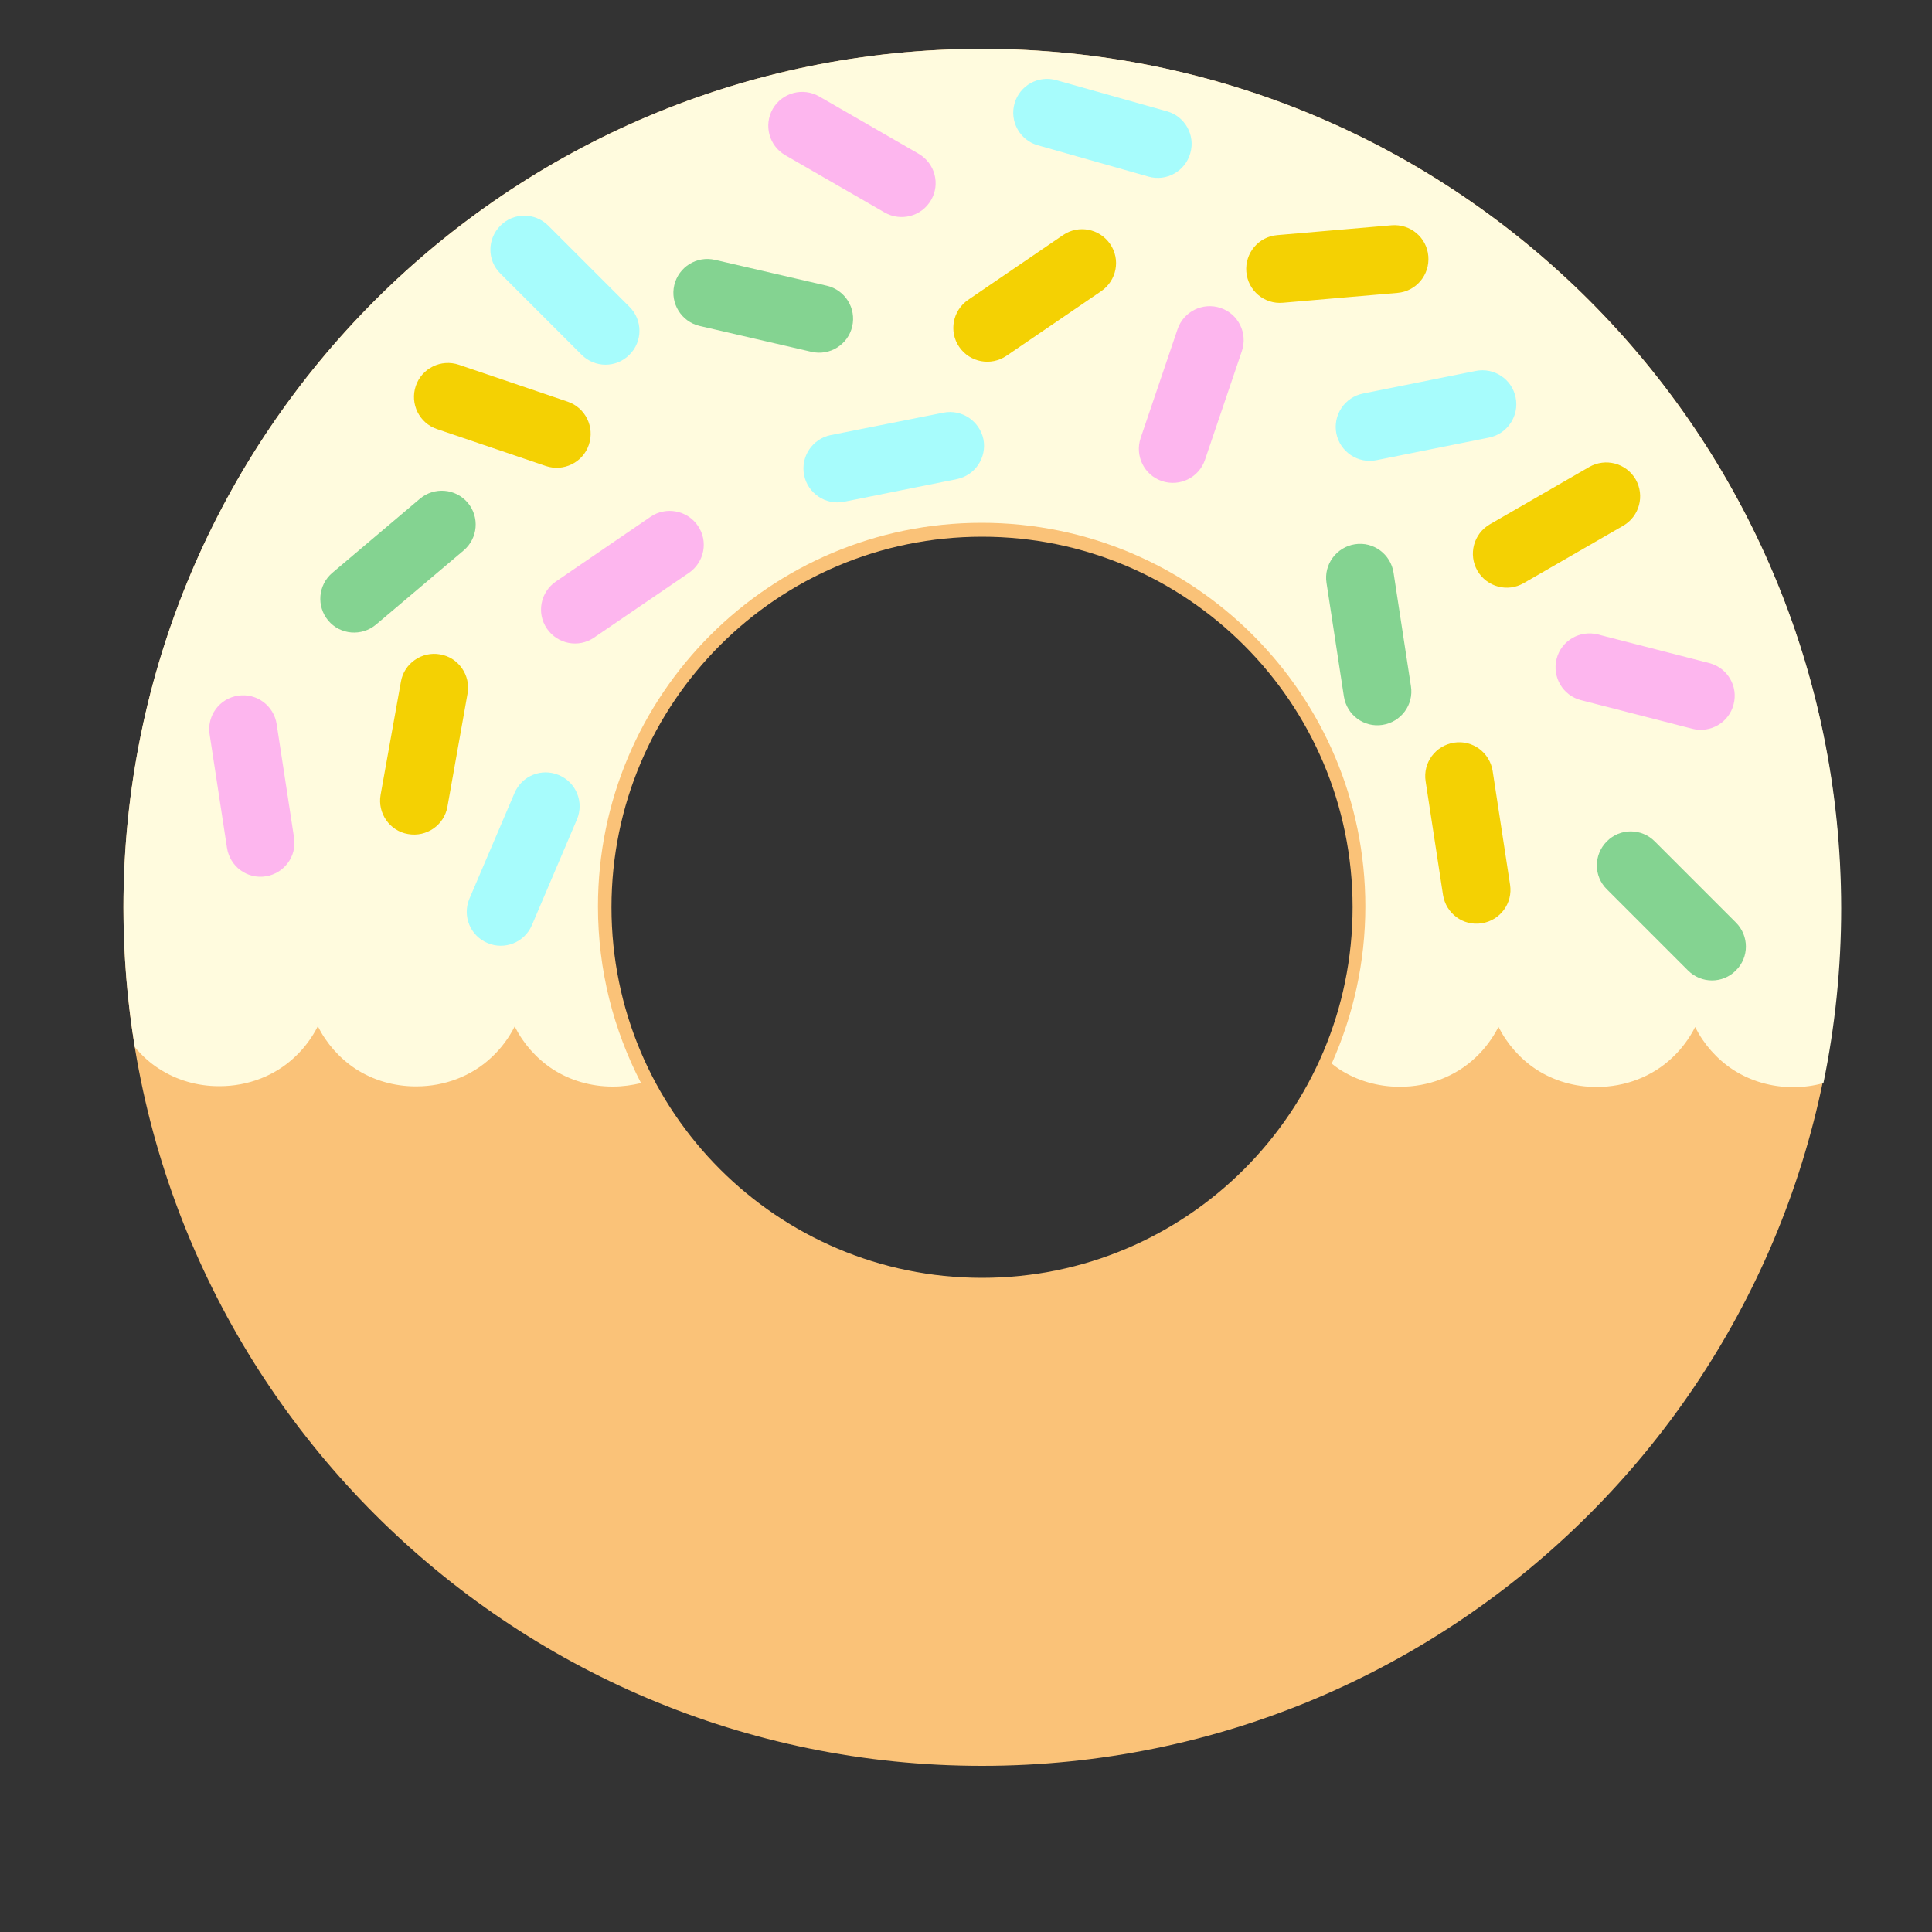 <?xml version="1.0" encoding="utf-8"?>
<!-- Generator: Adobe Illustrator 23.0.1, SVG Export Plug-In . SVG Version: 6.00 Build 0)  -->
<svg version="1.1" id="Layer_1" xmlns="http://www.w3.org/2000/svg" xmlns:xlink="http://www.w3.org/1999/xlink" x="0px" y="0px"
	 width="1000px" height="1000px" viewBox="0 0 1000 1000" style="enable-background:new 0 0 1000 1000;" xml:space="preserve">
<rect x="0" y="0" width="1000" height="1000" fill="#333333" stroke="none"/>
<style type="text/css">
	.st0{fill:#FAC278;}
	.st1{fill:#FFFBDE;}
	.st2{fill:#A7FCFC;}
	.st3{fill:#84D391;}
	.st4{fill:#FDB6EE;}
	.st5{fill:#F4D103;}
</style>
<g>
	<path class="st0" d="M508.3,25.3c-245.4,0-444.4,199-444.4,444.4S262.9,914,508.3,914s444.4-199,444.4-444.4S753.7,25.3,508.3,25.3
		z M508.3,661.4c-105.9,0-191.8-85.9-191.8-191.8s85.9-191.8,191.8-191.8s191.8,85.9,191.8,191.8S614.2,661.4,508.3,661.4z"/>
	<path class="st1" d="M508.3,25.3c-245.4,0-444.4,199-444.4,444.4c0,24.6,2,48.8,5.9,72.3c3.6,4.3,7.7,8.1,12.4,11.1
		c9.2,6,20,9.1,31.1,9.1h0.4c14.5,0,28.6-5.3,39-15.2c4.8-4.5,8.8-9.9,11.8-15.8c4.5,8.9,11.2,16.5,19.5,22c9.2,6,20.1,9.1,31.1,9.1
		h0.5c14.5,0,28.6-5.3,39-15.2c4.8-4.5,8.8-9.9,11.8-15.8c4.5,8.9,11.2,16.5,19.5,22c9.2,6,20.1,9.1,31.1,9.1h0.4
		c4.9,0,9.7-0.7,14.4-1.8c-14.2-27.4-22.3-58.4-22.3-91.4c0-109.7,88.9-198.6,198.6-198.6c109.7,0,198.6,88.9,198.6,198.6
		c0,29-6.3,56.4-17.4,81.3c1.3,1,2.5,2,3.9,2.9c9.2,6,20.1,9.1,31.1,9.1h0.5c14.5,0,28.6-5.3,39-15.2c4.8-4.5,8.8-9.9,11.8-15.8
		c4.5,8.9,11.2,16.5,19.5,22c9.2,6,20.1,9.1,31.1,9.1h0.4c14.5,0,28.6-5.3,39-15.2c4.8-4.5,8.8-9.9,11.8-15.8
		c4.5,8.9,11.2,16.5,19.5,22c9.2,6,20.1,9.1,31.1,9.1h0.4c5.2,0,10.4-0.7,15.4-2.1c6-29.2,9.2-59.5,9.2-90.5
		C952.7,224.2,753.7,25.3,508.3,25.3z"/>
	<path class="st2" d="M525.1,53.6L525.1,53.6c2.6-9.3,12.3-14.8,21.7-12.1L604,57.6c9.3,2.6,14.8,12.3,12.1,21.7v0
		c-2.6,9.3-12.3,14.8-21.7,12.1l-57.2-16.2C527.9,72.6,522.5,62.9,525.1,53.6z M275.3,478.9l23.3-54.7c3.8-8.9-0.3-19.2-9.3-23h0
		c-8.9-3.8-19.2,0.3-23,9.3L243,465.1c-3.8,8.9,0.3,19.2,9.3,23h0C261.2,491.9,271.5,487.8,275.3,478.9z M488.3,213.6L430,225.2
		c-9.5,1.9-15.7,11.2-13.8,20.7l0,0c1.9,9.5,11.2,15.7,20.7,13.8l58.3-11.7c9.5-1.9,15.7-11.2,13.8-20.7v0
		C507,217.9,497.8,211.7,488.3,213.6z M763.8,192l-58.3,11.7c-9.5,1.9-15.7,11.2-13.8,20.7v0c1.9,9.5,11.2,15.7,20.7,13.8l58.3-11.7
		c9.5-1.9,15.7-11.2,13.8-20.7v0C782.6,196.2,773.3,190.1,763.8,192z M325.8,158.8l-42-42c-6.9-6.9-18-6.9-24.8,0l0,0
		c-6.9,6.9-6.9,18,0,24.8l42,42c6.9,6.9,18,6.9,24.8,0v0C332.7,176.8,332.7,165.6,325.8,158.8z"/>
	<path class="st3" d="M349,147.6L349,147.6c2.2-9.4,11.6-15.3,21.1-13.1l57.9,13.4c9.4,2.2,15.3,11.6,13.1,21.1v0
		c-2.2,9.4-11.6,15.3-21.1,13.1l-57.9-13.4C352.7,166.5,346.8,157,349,147.6z M898.5,477.5l-42-42c-6.9-6.9-18-6.9-24.8,0v0
		c-6.9,6.9-6.9,18,0,24.8l42,42c6.9,6.9,18,6.9,24.8,0h0C905.4,495.5,905.4,484.4,898.5,477.5z M686.6,301.7l9,58.8
		c1.5,9.6,10.4,16.2,20,14.7h0c9.6-1.5,16.2-10.4,14.7-20l-9-58.8c-1.5-9.6-10.4-16.2-20-14.7h0
		C691.7,283.2,685.1,292.2,686.6,301.7z M194.6,323.3l45.4-38.4c7.4-6.3,8.3-17.3,2.1-24.7l0,0c-6.3-7.4-17.3-8.3-24.7-2.1
		l-45.4,38.4c-7.4,6.3-8.3,17.3-2.1,24.7l0,0C176.1,328.6,187.2,329.5,194.6,323.3z"/>
	<path class="st4" d="M336.7,267.5L287.7,301c-8,5.5-10.1,16.4-4.6,24.4l0,0c5.5,8,16.4,10.1,24.4,4.6l49.1-33.5
		c8-5.5,10.1-16.4,4.6-24.4l0,0C355.7,264.1,344.7,262,336.7,267.5z M475.5,79.6L424,49.9c-8.4-4.8-19.1-2-24,6.4l0,0
		c-4.8,8.4-2,19.1,6.4,24l51.5,29.7c8.4,4.8,19.1,2,24-6.4l0,0C486.8,95.2,483.9,84.5,475.5,79.6z M884.7,343.2l-57.6-14.8
		c-9.4-2.4-19,3.2-21.4,12.6v0c-2.4,9.4,3.2,19,12.6,21.4l57.6,14.8c9.4,2.4,19-3.2,21.4-12.6v0
		C899.8,355.2,894.1,345.6,884.7,343.2z M108.5,380.1l9,58.8c1.5,9.6,10.4,16.2,20,14.7l0,0c9.6-1.5,16.2-10.4,14.7-20l-9-58.8
		c-1.5-9.6-10.4-16.2-20-14.7h0C113.6,361.5,107,370.5,108.5,380.1z M623.7,238l19.1-56.3c3.1-9.2-1.8-19.2-11-22.3h0
		c-9.2-3.1-19.2,1.8-22.3,11l-19.1,56.3c-3.1,9.2,1.8,19.2,11,22.3h0C610.6,252.1,620.6,247.2,623.7,238z"/>
	<path class="st5" d="M764.7,295.4L764.7,295.4c-4.8-8.4-2-19.1,6.4-24l51.5-29.7c8.4-4.8,19.1-2,24,6.4v0c4.8,8.4,2,19.1-6.4,24
		l-51.5,29.7C780.3,306.7,769.6,303.8,764.7,295.4z M231.6,417.5l10.4-58.5c1.7-9.5-4.7-18.7-14.2-20.3h0
		c-9.5-1.7-18.7,4.7-20.3,14.2L197,411.4c-1.7,9.5,4.7,18.7,14.2,20.3h0C220.8,433.4,229.9,427.1,231.6,417.5z M664.1,156.7
		l59.2-5.1c9.7-0.8,16.8-9.3,16-19v0c-0.8-9.7-9.3-16.8-19-16l-59.2,5.1c-9.7,0.8-16.8,9.3-16,19v0
		C645.9,150.4,654.4,157.6,664.1,156.7z M737.9,404.4l9,58.8c1.5,9.6,10.4,16.2,20,14.7h0c9.6-1.5,16.2-10.4,14.7-20l-9-58.8
		c-1.5-9.6-10.4-16.2-20-14.7h0C743,385.9,736.4,394.8,737.9,404.4z M226.2,222.1l56.3,19.1c9.2,3.1,19.2-1.8,22.3-11v0
		c3.1-9.2-1.8-19.2-11-22.3l-56.3-19.1c-9.2-3.1-19.2,1.8-22.3,11l0,0C212.1,209,217,219,226.2,222.1z M520.9,184.2l49.1-33.5
		c8-5.5,10.1-16.4,4.6-24.4v0c-5.5-8-16.4-10.1-24.4-4.6l-49.1,33.5c-8,5.5-10.1,16.4-4.6,24.4l0,0
		C502,187.6,512.9,189.6,520.9,184.2z"/>
</g>
</svg>
